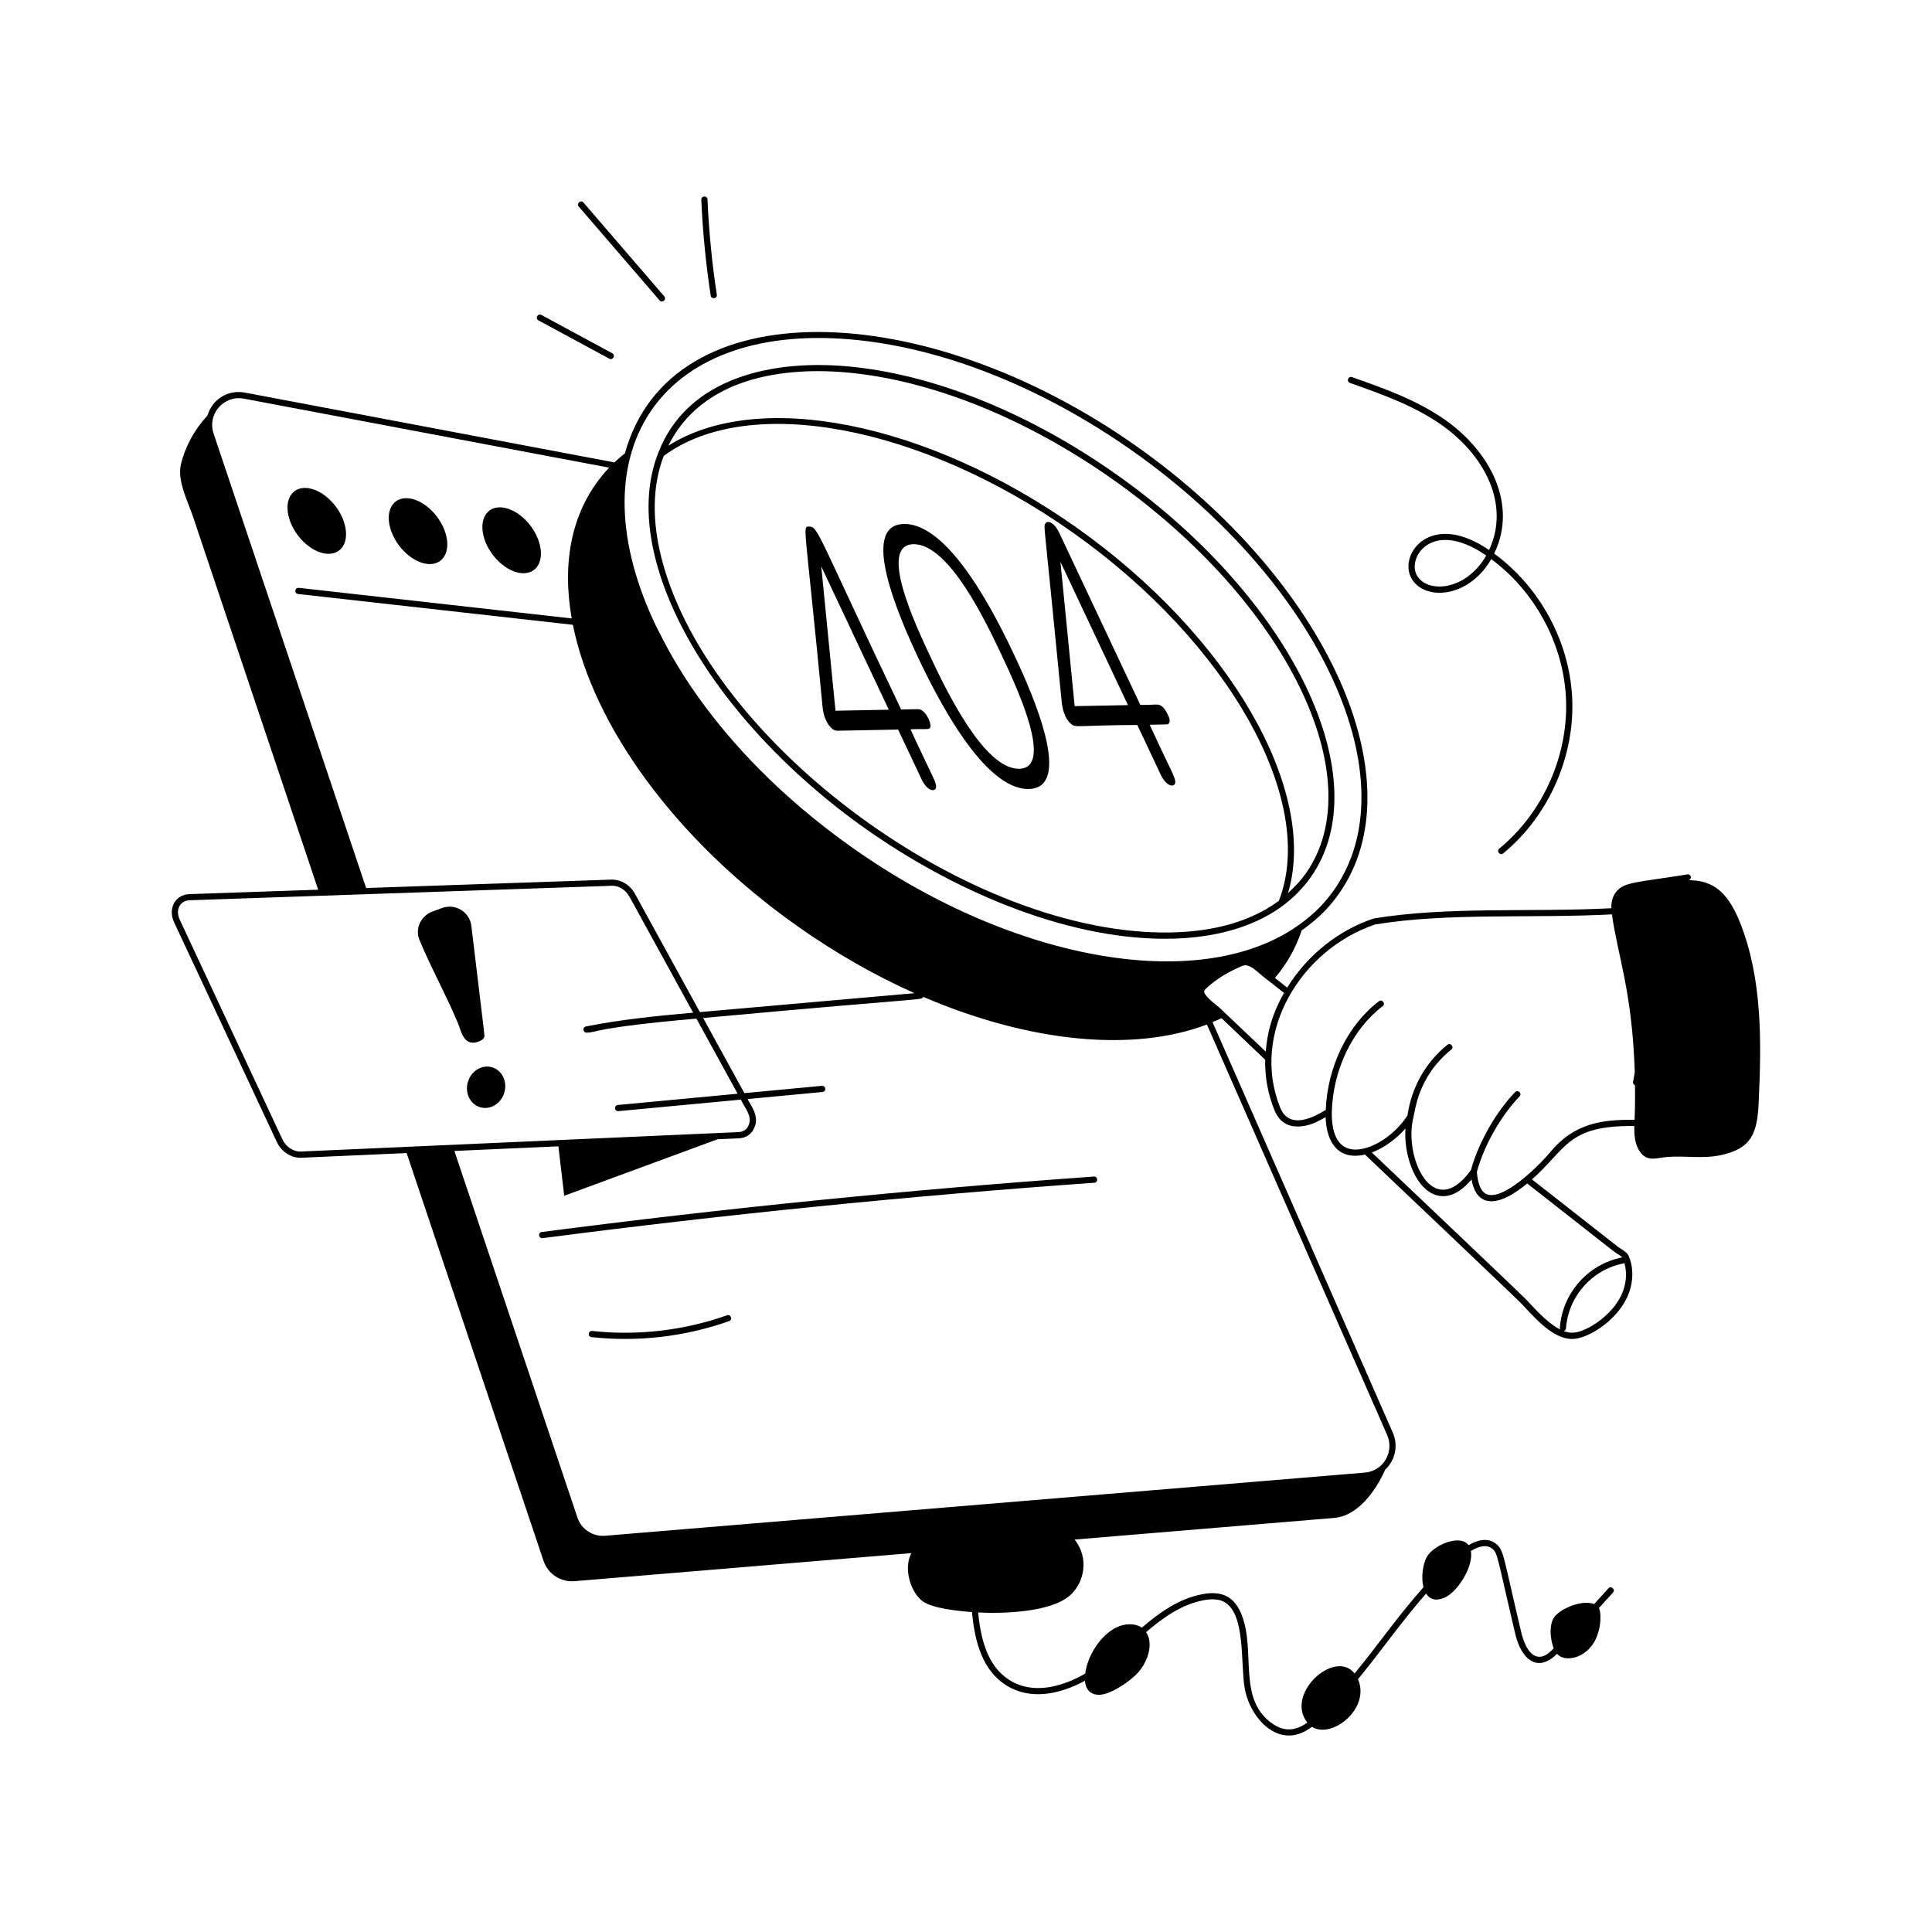 <svg id="Layer_1" enable-background="new 0 0 156 156" viewBox="0 0 156 156" xmlns="http://www.w3.org/2000/svg"><g id="Analyzing_Error"><g><path d="m26.41 44.715c1.222.079 1.84-1.047 1.38-2.514-.46-1.467-1.823-2.72-3.045-2.799-1.222-.079-1.84 1.047-1.38 2.514.46 1.467 1.823 2.72 3.045 2.799z"/><path d="m34.586 45.543c1.222.079 1.84-1.047 1.38-2.514s-1.823-2.721-3.045-2.799c-1.222-.079-1.84 1.047-1.38 2.514.46 1.467 1.823 2.721 3.045 2.799z"/><path d="m42.145 46.282c1.222.079 1.84-1.047 1.38-2.514s-1.823-2.72-3.045-2.799c-1.222-.079-1.84 1.047-1.38 2.514s1.823 2.72 3.045 2.799z"/><path d="m69.955 66.962c6.813 4.801 15.828 8.84 24.137 8.84 4.528 0 9.152-1.29 11.748-4.979 5.568-7.897-1.464-22.477-15.674-32.5-6.867-4.852-14.369-7.935-21.123-8.682-6.654-.739-13.563.861-15.89 6.924-3.274 8.26 3.949 21.328 16.802 30.398zm-16.675-22.453c-.712-3.163-.442-5.747.316-7.698 6.871-5.076 20.741-2.485 33.02 6.182 12.631 8.931 19.769 21.699 16.647 29.744-2.685 1.982-6.132 2.59-9.441 2.557-16.326-.166-37.214-15.988-40.543-30.785zm15.708-14.373c6.672.739 14.091 3.791 20.89 8.594 13.986 9.865 20.964 24.132 15.555 31.804-.4.568-.887 1.081-1.429 1.574 2.458-8.276-4.697-20.754-17.097-29.522-12.085-8.531-25.715-11.196-32.947-6.593 2.648-5.365 9.057-6.516 15.029-5.856z"/><path d="m66.415 57.049c.026.239.06.444.102.612.13.527.555 1.352 1.095 1.342l4.909-.094 1.874 3.977c.518 1.1 1.163 1.052 1.19.666.029-.407-.279-.789-2.066-4.661 1.192-.075 1.579.104 1.616-.241.036-.328-.424-1.399-1.019-1.388l-1.352.026c-6.802-14.259-6.685-14.784-7.446-14.77-.548.01-.317-.284 1.098 14.532zm1.047.339-1.149-11.654 5.452 11.572z"/><path d="m74.135 53.098c1.55 3.289 5.318 10.678 8.928 10.609 3.624-.069.394-7.506-1.153-10.788-1.564-3.319-5.272-10.679-8.928-10.609-3.622.069-.402 7.487 1.153 10.788zm-.384-9.155c2.886-.055 5.92 6.395 7.146 8.996 1.207 2.562 4.246 9.081 1.397 9.136-2.843.054-5.94-6.438-7.159-9.026-1.213-2.574-4.245-9.052-1.384-9.107z"/><path d="m85.727 56.679c.066.614.255 1.321.713 1.738.428.389.35.146 5.392.121l1.874 3.977c.518 1.1 1.163 1.051 1.19.666.029-.407-.279-.789-2.066-4.661l1.352-.026c.603-.011.03-1.096-.295-1.402-.358-.336-.53-.146-1.812-.175l-6.529-13.859c-.48-1.019-1.037-1.034-1.16-.756-.125.283-.072-.181 1.342 14.378zm1.047.339-1.149-11.654 5.452 11.572z"/><path d="m22.362 92.23c.352.748 1.117 1.255 1.882 1.255.025 0 .051-0.0.076-.002l8.513-.378c2.598 7.721 10.837 32.266 11.055 32.929.35 1.05 1.38 1.73 2.49 1.64l27.204-2.266c-.669 1.312-.003 3.201.903 3.874.822.61 2.974.806 3.998.885.229 2.461.859 4.717 2.777 5.921 1.927 1.21 4.284.738 6.346-.374.058.844.596 1.188 1.278 1.125.837-.076 2.358-1.039 3.043-1.828.776-.895 1.224-2.289.617-3.223 1.399-1.198 2.89-2.249 4.652-2.578.718-.133 1.273-.083 1.689.159 1.706.989 1.27 5.009 1.623 6.971.241 1.345 1.039 2.64 2.032 3.301 1.026.684 2.186.697 3.395-.206 1.635 1.017 4.744-1.505 3.715-3.847 1.955-2.377 3.481-4.608 5.499-6.915.275.443.753.649 1.502.327.991-.425 2.335-2.443 2.12-3.764.496-.305 1.2-.595 1.7-.202.476.373.382.544 1.876 6.877.502 2.147 1.846 3.174 3.376 1.624.283.309.664.391 1.06.359.779-.062 1.482-.569 1.896-1.232.628-1.006.642-2.434.425-2.822l1.138-1.249c.222-.244-.146-.581-.369-.337l-1.157 1.269c-.837-.336-2.358.187-3.086.895-.61.593-.461 1.972-.176 2.676-.315.331-.698.684-1.147.684-.911 0-1.333-1.38-1.474-1.98-1.488-6.278-1.391-6.639-2.054-7.157-.701-.548-1.567-.245-2.199.127-.683-.928-2.839-.009-3.369.946-.327.589-.474 1.656-.272 2.448-2.096 2.365-3.548 4.503-5.561 6.966-1.591-2.029-5.657 1.654-3.814 3.963-.908.65-1.816.756-2.749.135-2.935-1.954-1.397-5.824-2.538-8.792-.576-1.503-1.584-2.009-3.175-1.713-1.887.352-3.446 1.456-4.902 2.704-.565-.388-1.409-.335-2.052-.02-1.281.626-2.344 2.278-2.517 3.729-1.985 1.141-4.279 1.68-6.109.532-1.726-1.083-2.316-3.168-2.539-5.466 2.048.107 5.861-.014 7.41-1.376 1.164-1.023 1.57-3.009.379-4.512l20.961-1.746c1.876-.156 3.332-2.127 4.112-3.892.886-.843 1.039-2.033.616-2.998l-14.555-33.148c.244-.102.491-.201.727-.314.108.099 2.772 2.643 3.524 3.353-.024 1.397.206 2.711.738 4.044.445 1.123 1.301 1.514 2.497 1.288.588-.112 1.122-.401 1.638-.69.003.003.005.005.008.007.078 2.149 1.111 3.488 3.177 3.009 13.473 12.797 12.335 11.723 12.938 12.364 1.071 1.138 2.544 2.737 4.075 2.504 1.297-.182 3.316-1.556 4.142-3.311.53-1.126.575-2.401.119-3.413-.141-.296-.666-.553-.841-.69-.1-.079.297.236-6.947-5.447 2.807-2.475 2.845-4.376 8.264-4.311-.014.66.026 1.324.342 1.892.603 1.082 1.386.686 2.292.609 1.481-.126 2.876.175 4.384-.157 2.437-.536 2.906-1.735 3.022-4.236.227-4.908.307-9.98-1.505-14.537-1.107-2.784-2.433-3.39-4.131-3.422.287-.118.156-.513-.124-.465-4.171.672-5.113.593-5.767 1.433-.292.375-.378.829-.368 1.297-6.43.34-13.227-.163-19.192.83-2.729.909-5.282 2.841-6.982 5.579l-.996-.78c.957-1.098 1.695-2.425 2.171-3.846 1.103-.781 2.05-1.603 2.997-2.947 6.388-9.055-.942-25.267-16.339-36.138-17.136-12.087-37.633-12.708-41.312.574-.294.232-.579.472-.848.73l-29.829-5.636c-1.323-.249-2.613.483-3.027 1.847-1.021 1.104-1.779 2.455-2.138 3.919-.33 1.34.54 2.97.97 4.25.004.012 8.062 24.043 10.107 30.123l-10.417.357c-1.1.047-1.745 1.136-1.216 2.276zm89.646 23.644c.586 1.341-.295 2.91-1.801 3.031l-61.35 5.1c-.987.083-1.921-.523-2.232-1.471l-9.936-29.6 8.398-.373.471 3.993 12.383-4.564 1.716-.076c.573-.023 1.037-.336 1.242-.835l-.002-0c.485-.97-.357-1.914-.53-2.336l6.045-.569c.32-.031.293-.514-.047-.498l-6.26.589-3.329-6.065c.061-.005.122-.011.183-.017 18.438-1.693 17.46-1.396 17.576-1.697 8.585 3.687 16.962 4.502 22.917 2.238zm18.913-11.307c-.754 1.607-2.632 2.87-3.761 3.029-.299.043-.601-.009-.903-.12.099-.027.182-.1.189-.208.189-2.598 2.096-4.755 4.655-5.254.026-.005.039-.028.06-.04.231.804.161 1.739-.241 2.593zm-.334-3.333c.112.071.317.203.407.292-2.756.544-4.841 2.864-5.046 5.706-.004.046.021.083.04.122-.874-.429-1.73-1.328-2.467-2.109-.531-.563.812.696-12.751-12.186.983-.369 1.966-1.085 2.713-1.939-.137 2.044.689 4.558 2.198 5.27.723.341 1.834.388 3.139-1.154.162.931.545 1.499 1.141 1.692 1.062.345 2.491-.657 3.355-1.367 7.566 5.935 6.994 5.498 7.271 5.674zm-19.545-26.588c5.847-.969 12.679-.474 19.112-.815.482 3.413 1.626 6.167 1.847 12.73-.049.265-.08.531-.138.795-.026.119.046.226.154.273.015 1.179-0 2.005-.032 2.79-2.577-.029-4.841.249-6.79 2.586-1.091 1.309-3.775 3.863-5.08 3.447-.497-.161-.786-.779-.864-1.827.563-2.101 1.943-4.543 3.444-6.089.228-.236-.125-.586-.359-.349-1.552 1.6-2.979 4.125-3.565 6.298-3.125 4.294-5.45-1.199-4.645-4.248.002-.006-.003-.011-.002-.017.149-.448.304-3.25 3.061-5.469.253-.205-.05-.596-.314-.39-1.759 1.417-2.9 3.443-3.223 5.711-1.189 1.833-3.398 3.081-4.748 2.676-.92-.277-1.391-1.302-1.363-2.963.093-3.411 1.667-6.684 4.108-8.542.265-.201-.044-.599-.303-.397-2.523 1.92-4.155 5.275-4.294 8.78-.122.02-2.814 1.994-3.685-.202-2.422-6.065 1.707-12.773 7.678-14.778zm-8.839 10.268c-4.067-3.858-3.599-3.442-3.983-3.751-.32-.257-1.071-.861-.978-1.142.042-.114.154-.218.254-.302.749-.678 1.668-1.242 2.812-1.727.574-.249 1.221.502 1.734.897l1.637 1.282c-.947 1.669-1.353 3.164-1.477 4.742zm-33.553-57.511c7.354.627 15.464 3.836 22.833 9.035 15.172 10.713 22.448 26.612 16.22 35.442-.716 1.017-1.591 1.905-2.604 2.644-7.787 5.814-23.021 3.273-36.227-6.044-11.964-8.443-15.515-17.383-15.788-17.697-6.84-14.018-.018-24.71 15.567-23.38zm-48.96 4.786 29.493 5.572c-3.136 3.335-3.8 7.746-3.021 12.175l-22.037-2.471c-.341-.031-.376.461-.057.497l22.189 2.489c1.623 8.069 8.185 17.315 18.16 24.353 3.087 2.179 6.265 3.978 9.424 5.391-10.723.945.46-.041-17.328 1.527l-5.246-9.556c-.381-.707-1.122-1.15-1.879-1.142l-19.824.68-12.319-36.698c-.522-1.584.829-3.118 2.445-2.816zm-4.394 40.504c12.743-.437 19.561-.671 34.108-1.17.014-0.0.026-.001.04-.001.545 0 1.097.35 1.384.881l5.141 9.366c-2.865.255-5.798.543-8.66 1.115-.295.058-.251.495.049.495.901 0 .407-.382 8.874-1.132l3.33 6.066-9.674.91c-.315.03-.293.499.023.499 3.41-.32 10.358-.973 9.912-.931.296.662.948 1.311.633 2.042-.004.01-.008.02-.011.031-.004.007-.008.015-.011.023-.129.313-.428.51-.8.525l-35.34 1.57c-.583.029-1.208-.38-1.482-.966l-8.3-17.759c-.376-.813.038-1.534.782-1.565z"/><path d="m36.978 82.616c.256.619.4 1.593 1.258 1.578.205-.003.739-.157.85-.421.057-.146.139.656-1.025-9.007-.138-1.137-1.299-1.843-2.374-1.446-.257.094-.514.19-.77.284-.925.34-1.425 1.376-1.05 2.285.93 2.256 2.156 4.435 3.111 6.728z"/><path d="m37.786 87.343c-.271.888.162 1.812.972 2.058.809.249 1.688-.272 1.959-1.161.271-.889-.163-1.81-.972-2.058-.811-.249-1.688.272-1.959 1.161z"/><path d="m88.326 95.002c-14.832 1.05-29.83 2.557-44.579 4.477-.33.044-.261.54.064.496 14.739-1.919 29.728-3.424 44.55-4.474.334-.024.288-.528-.035-.499z"/><path d="m58.704 106.202c-3.468 1.231-7.237 1.668-10.89 1.266-.325-.039-.386.461-.055.497 3.73.411 7.571-.035 11.112-1.292.316-.112.137-.587-.168-.471z"/><path d="m49.198 28.962c.29.156.53-.282.238-.439l-5.72-3.091c-.294-.157-.527.283-.238.439z"/><path d="m53.638 23.93-6.525-7.574c-.218-.25-.594.076-.379.326l6.525 7.574c.214.247.597-.073.379-.326z"/><path d="m56.627 16.123c.112 2.588.368 5.193.759 7.745.049.329.543.252.494-.076-.388-2.533-.642-5.121-.753-7.69-.014-.328-.514-.31-.5.021z"/><path d="m121.061 68.52c-.256.21.063.596.318.386 3.689-3.034 5.82-7.881 5.562-12.65-.246-4.524-2.637-8.885-6.292-11.555 1.938-4.009-.363-8.308-4.043-10.856-2.273-1.573-4.898-2.5-7.438-3.396-.31-.111-.478.362-.166.472 2.508.885 5.101 1.8 7.318 3.335 3.528 2.444 5.648 6.448 3.916 10.155-4.661-3.191-7.252.249-6.324 2.179.937 1.943 4.61 1.815 6.5-1.442 3.503 2.586 5.792 6.783 6.028 11.136.251 4.613-1.811 9.302-5.38 12.237zm-6.697-22.147c-.678-1.405 1.258-4.388 5.406-1.673.079.052.157.104.235.158-1.664 2.917-4.885 3.087-5.642 1.515z"/></g></g></svg>